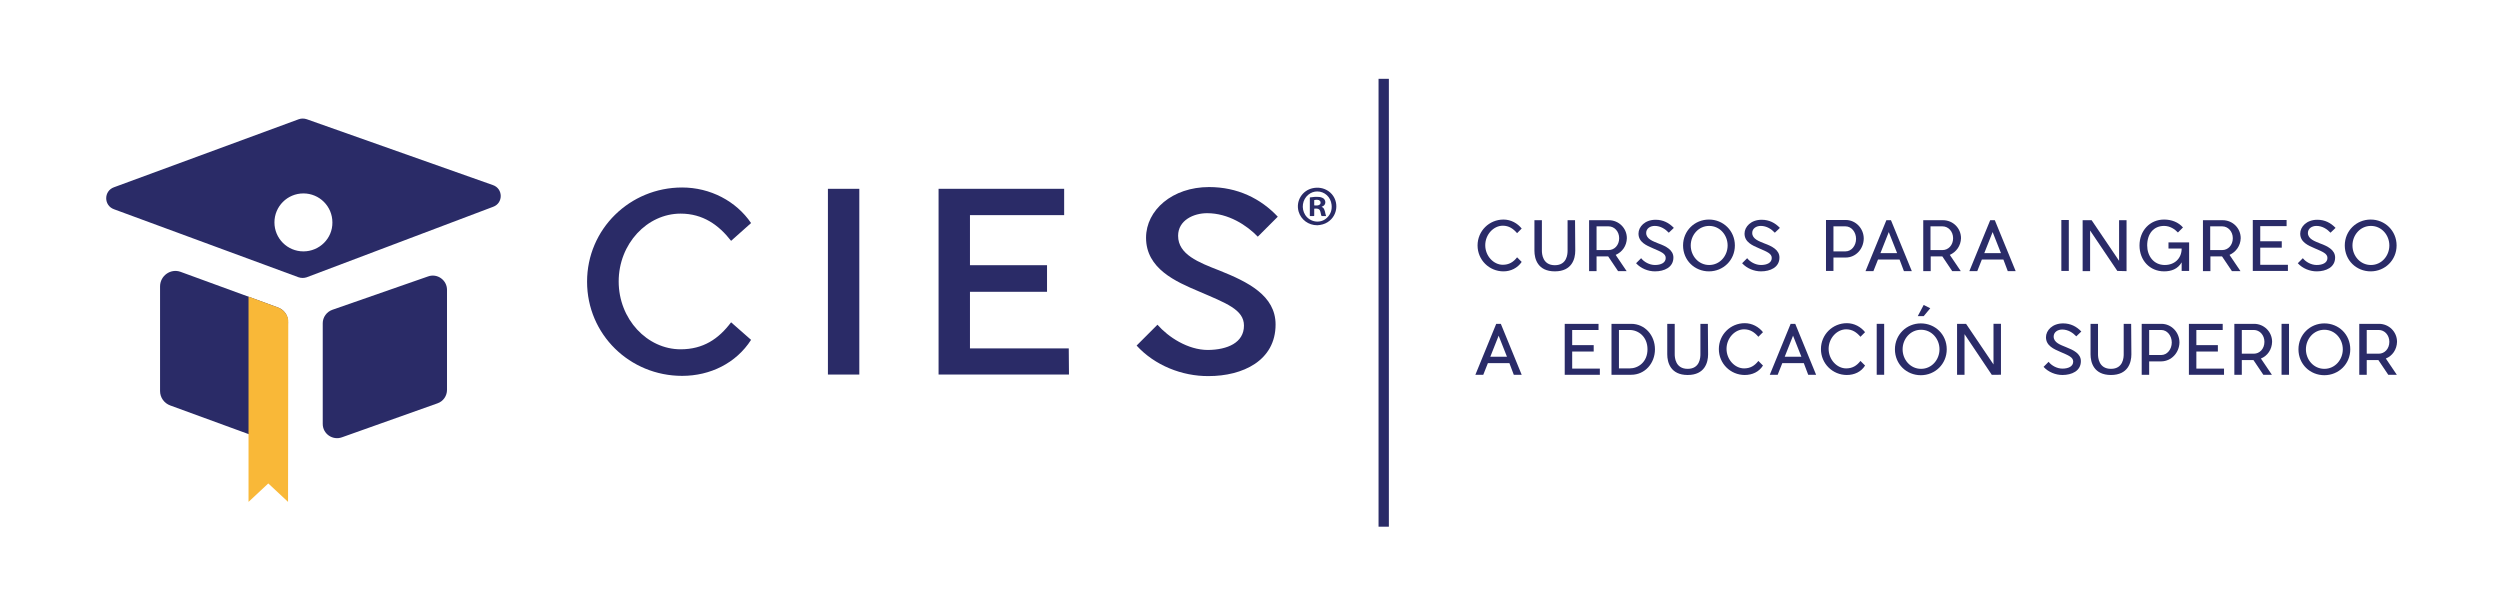 <?xml version="1.0" encoding="UTF-8"?> <svg xmlns="http://www.w3.org/2000/svg" xmlns:xlink="http://www.w3.org/1999/xlink" version="1.1" id="Capa_1" x="0px" y="0px" viewBox="0 0 1138.7 275.1" style="enable-background:new 0 0 1138.7 275.1;" xml:space="preserve"> <style type="text/css"> .st0{fill:#2A2B67;} .st1{fill:#F9B838;} .st2{fill:#2A2B68;} </style> <g id="XMLID_7_"> <path id="XMLID_48_" class="st0" d="M224.5,84.3l-84.8-30c-1.2-0.4-2.5-0.4-3.6,0l-84.2,31c-4.7,1.7-4.7,8.3,0,10l84.1,31 c1.2,0.4,2.5,0.4,3.7,0l84.9-32.1C229.3,92.5,229.2,85.9,224.5,84.3z M138.2,114.5c-7.3,0-13.2-5.9-13.2-13.2 c0-7.3,5.9-13.2,13.2-13.2s13.2,5.9,13.2,13.2C151.5,108.6,145.5,114.5,138.2,114.5z"></path> </g> <g id="XMLID_43_"> <path id="XMLID_46_" class="st0" d="M151.4,141.1l43.6-15.2c4.2-1.5,8.6,1.7,8.6,6.1v45.6c0,2.7-1.7,5.2-4.3,6.1l-43.6,15.5 c-4.2,1.5-8.7-1.6-8.7-6.1v-45.9C147,144.5,148.8,142,151.4,141.1z"></path> <path id="XMLID_45_" class="st0" d="M82.2,123.8l44.3,16.2c2.9,1,4.8,3.7,4.7,6.8l-1.1,47.2c-0.1,4.8-4.8,8-9.3,6.5l-43.2-15.8 c-2.8-1-4.7-3.6-4.7-6.6v-47.6C72.9,125.6,77.7,122.2,82.2,123.8z"></path> <path id="XMLID_44_" class="st1" d="M131.2,228.6l-9-8.4l-9,8.4v-93.5l10.8,4l2.8,1c0,0,4,1.5,4.5,5.8L131.2,228.6z"></path> </g> <rect id="XMLID_42_" x="627.9" y="35.9" class="st2" width="4.7" height="204"></rect> <g id="XMLID_150_"> <path id="XMLID_151_" class="st0" d="M310.7,171.2c-23.8,0-43.3-18.8-43.3-42.9c0-24,19.5-42.9,43.3-42.9 c12.8,0,24.6,6.2,31.4,16.2l-9.1,8.1c-5.6-7.2-12.8-12.4-23-12.4c-15.2,0-28.2,13.7-28.2,30.9s13,30.9,28.2,30.9 c10.3,0,17.3-4.7,23-12.3l9.1,8C335.3,165.4,323.5,171.2,310.7,171.2z"></path> <path id="XMLID_153_" class="st0" d="M377.1,170.6V86h14.3v84.6H377.1z"></path> <path id="XMLID_155_" class="st0" d="M486.9,170.6h-59.4V86h57.2v12h-42.9v22.8h35.1v12.1h-35.1v25.8h45L486.9,170.6L486.9,170.6z"></path> <path id="XMLID_157_" class="st0" d="M581,147.8c0,16.5-15,23.5-30.5,23.5c-12.1,0.1-24.6-4.9-32.8-13.9l9.5-9.5 c4.9,5.6,13.8,11.5,23,11.5c8.9-0.1,16.4-3.3,16.4-11.1c0-7.3-8.1-10.2-20.6-15.6c-10.4-4.4-24-10.3-24-24.4 c0-12.6,12-23.1,28.7-23.1c12.9,0,23.5,5.2,31.3,13.5l-9.1,9.1c-5-5.2-13.4-10.7-23.1-10.7c-6.1,0-13.2,3.2-13.2,10.3 c0,8.5,9.3,12.1,18.8,15.8C568.4,128.4,581,134.6,581,147.8z"></path> </g> <g id="XMLID_39_"> <g id="XMLID_62_"> <path id="XMLID_63_" class="st2" d="M684.8,123.6c-6.5,0-11.8-5.2-11.8-11.8s5.3-11.8,11.8-11.8c3.4,0,6.4,1.7,8.3,4.1l-2.1,2.1 c-1.7-2-3.7-3.4-6.5-3.4c-4.2,0-8,4-8,8.9s3.8,8.9,8,8.9c2.8,0,4.8-1.2,6.5-3.4l2.1,2.1C691.2,122.1,688.1,123.6,684.8,123.6z"></path> <path id="XMLID_65_" class="st2" d="M717.5,114.2c0,3.7-1.5,9.4-9.3,9.4s-9.3-5.7-9.3-9.4v-13.9h3.4v13.9c0,1.4,0.3,6.6,5.9,6.6 c5.6,0,5.8-5.2,5.8-6.6v-13.9h3.4L717.5,114.2L717.5,114.2z"></path> <path id="XMLID_67_" class="st2" d="M735.9,116.1l5,7.4H737l-4.5-6.7h-5.3v6.7h-3.4v-23.2h9c4.5,0,8.2,3.6,8.2,8.2 C740.9,112,738.9,114.8,735.9,116.1z M732.7,113.9c2.6,0,4.8-2.2,4.8-5.4c0-3.1-2.2-5.4-4.8-5.4h-5.5v10.8H732.7z"></path> <path id="XMLID_70_" class="st2" d="M762.2,117.3c0,4.5-4.2,6.3-8.4,6.3c-3.1,0-6.4-1.3-8.6-3.7l2.3-2.3c1.3,1.7,3.8,3.1,6.3,3.1 c2.7,0,4.9-1,4.9-3.2c0-2-2.1-2.8-5.8-4.4c-3-1.3-6.6-2.8-6.6-6.7c0-3.1,2.9-6.3,7.8-6.3c3.4,0,6.1,1.4,8.3,3.7l-2.3,2.2 c-1.5-1.6-3.7-3.1-6.4-3.1c-2.1,0-3.9,1.2-3.9,3.2c0,2.8,3.2,3.8,5.6,4.8C758.7,112.1,762.2,113.8,762.2,117.3z"></path> <path id="XMLID_72_" class="st2" d="M790.2,111.8c0,6.7-5.3,11.8-11.8,11.8s-11.8-5-11.8-11.8c0-6.7,5.3-11.8,11.8-11.8 S790.2,105.1,790.2,111.8z M770.1,111.8c0,4.7,3.5,8.9,8.4,8.9s8.4-4.2,8.4-8.9c0-4.7-3.5-8.9-8.4-8.9S770.1,107.1,770.1,111.8z"></path> <path id="XMLID_75_" class="st2" d="M810.5,117.3c0,4.5-4.2,6.3-8.4,6.3c-3.1,0-6.4-1.3-8.6-3.7l2.3-2.3c1.3,1.7,3.8,3.1,6.3,3.1 c2.7,0,4.9-1,4.9-3.2c0-2-2.1-2.8-5.8-4.4c-3-1.3-6.6-2.8-6.6-6.7c0-3.1,2.9-6.3,7.8-6.3c3.4,0,6.1,1.4,8.3,3.7l-2.3,2.2 c-1.5-1.6-3.7-3.1-6.4-3.1c-2.1,0-3.9,1.2-3.9,3.2c0,2.8,3.2,3.8,5.6,4.8C807,112.1,810.5,113.8,810.5,117.3z"></path> <path id="XMLID_77_" class="st2" d="M840.7,117.3h-5.6v6.1h-3.4v-23.2h9c4.5,0,8.2,3.8,8.2,8.5 C848.8,113.5,845.2,117.3,840.7,117.3z M845.4,108.8c0-3.1-2.1-5.7-4.8-5.7h-5.5v11.4h5.5C843.3,114.5,845.4,111.9,845.4,108.8z"></path> <path id="XMLID_80_" class="st2" d="M865.2,118.2h-9.8l-2.1,5.3h-3.6l9.5-23.2h2.1l9.5,23.2h-3.6L865.2,118.2z M864.1,115.3 l-3.8-9.6l-3.8,9.6H864.1z"></path> <path id="XMLID_83_" class="st2" d="M888.1,116.1l5,7.4h-3.9l-4.5-6.7h-5.3v6.7H876v-23.2h9c4.5,0,8.2,3.6,8.2,8.2 C893.1,112,891,114.8,888.1,116.1z M884.8,113.9c2.6,0,4.8-2.2,4.8-5.4c0-3.1-2.2-5.4-4.8-5.4h-5.5v10.8H884.8z"></path> <path id="XMLID_86_" class="st2" d="M912.5,118.2h-9.8l-2.1,5.3H897l9.5-23.2h2.1l9.5,23.2h-3.6L912.5,118.2z M911.4,115.3 l-3.8-9.6l-3.8,9.6H911.4z"></path> <path id="XMLID_89_" class="st2" d="M938.9,123.4v-23.2h3.4v23.2C942.3,123.4,938.9,123.4,938.9,123.4z"></path> <path id="XMLID_91_" class="st2" d="M964.4,123.4L952,105v18.5h-3.4v-23.2h4.1l12.5,18.5v-18.5h3.4v23.2L964.4,123.4L964.4,123.4z "></path> <path id="XMLID_93_" class="st2" d="M997.1,123.4h-3.4v-3.9c-1.8,3.1-4.8,4.1-8,4.1c-6.5,0-11.2-5-11.2-11.8 c0-6.7,4.7-11.8,11.2-11.8c3.4,0,6.5,1.2,8.6,3.6l-2.3,2.3c-1.4-1.5-3.6-3-6.3-3c-4.8,0-7.7,3.6-7.7,8.9c0,4.7,2.9,8.9,8,8.9 c4.6,0,7.7-3.1,7.7-7.5h-6v-2.8h9.4V123.4z"></path> <path id="XMLID_95_" class="st2" d="M1015.5,116.1l5,7.4h-3.9l-4.5-6.7h-5.3v6.7h-3.4v-23.2h9c4.5,0,8.2,3.6,8.2,8.2 C1020.5,112,1018.4,114.8,1015.5,116.1z M1012.2,113.9c2.6,0,4.8-2.2,4.8-5.4c0-3.1-2.2-5.4-4.8-5.4h-5.5v10.8H1012.2z"></path> <path id="XMLID_98_" class="st2" d="M1042.1,123.4h-16v-23.2h15.4v2.8h-12v6.9h9.8v2.9h-9.8v7.8h12.6V123.4z"></path> <path id="XMLID_100_" class="st2" d="M1063.6,117.3c0,4.5-4.2,6.3-8.4,6.3c-3.1,0-6.4-1.3-8.6-3.7l2.3-2.3 c1.3,1.7,3.8,3.1,6.3,3.1c2.7,0,4.9-1,4.9-3.2c0-2-2.1-2.8-5.8-4.4c-3-1.3-6.6-2.8-6.6-6.7c0-3.1,2.9-6.3,7.8-6.3 c3.4,0,6.1,1.4,8.3,3.7l-2.3,2.2c-1.5-1.6-3.7-3.1-6.4-3.1c-2.1,0-3.9,1.2-3.9,3.2c0,2.8,3.2,3.8,5.6,4.8 C1060.1,112.1,1063.6,113.8,1063.6,117.3z"></path> <path id="XMLID_102_" class="st2" d="M1091.6,111.8c0,6.7-5.3,11.8-11.8,11.8s-11.8-5-11.8-11.8c0-6.7,5.3-11.8,11.8-11.8 S1091.6,105.1,1091.6,111.8z M1071.5,111.8c0,4.7,3.5,8.9,8.4,8.9s8.4-4.2,8.4-8.9c0-4.7-3.5-8.9-8.4-8.9 S1071.5,107.1,1071.5,111.8z"></path> <path id="XMLID_105_" class="st2" d="M687.5,165.4h-9.8l-2.1,5.3H672l9.5-23.2h2.1l9.5,23.2h-3.6L687.5,165.4z M686.4,162.5 l-3.8-9.6l-3.8,9.6H686.4z"></path> <path id="XMLID_108_" class="st2" d="M728.7,170.7h-16v-23.2h15.4v2.8h-12v6.9h9.8v2.9h-9.8v7.8h12.6V170.7z"></path> <path id="XMLID_110_" class="st2" d="M743,170.7h-9v-23.2h9c6.2,0,10.8,5.2,10.8,11.6C753.8,165.5,749.2,170.7,743,170.7z M750.4,159.1c0-5.8-4.2-8.8-8.1-8.8h-4.9v17.5h4.9C746.2,167.8,750.4,164.9,750.4,159.1z"></path> <path id="XMLID_113_" class="st2" d="M778,161.4c0,3.7-1.5,9.4-9.3,9.4s-9.3-5.7-9.3-9.4v-13.9h3.4v13.9c0,1.4,0.3,6.6,5.9,6.6 c5.6,0,5.8-5.2,5.8-6.6v-13.9h3.4L778,161.4L778,161.4z"></path> <path id="XMLID_115_" class="st2" d="M794.7,170.8c-6.5,0-11.8-5.2-11.8-11.8s5.3-11.8,11.8-11.8c3.4,0,6.4,1.7,8.3,4.1l-2.1,2.1 c-1.7-2-3.7-3.4-6.5-3.4c-4.2,0-8,4-8,8.9s3.8,8.9,8,8.9c2.8,0,4.8-1.2,6.5-3.4l2.1,2.1C801.2,169.4,798.1,170.8,794.7,170.8z"></path> <path id="XMLID_117_" class="st2" d="M821.6,165.4h-9.8l-2.1,5.3h-3.6l9.5-23.2h2.1l9.5,23.2h-3.6L821.6,165.4z M820.5,162.5 l-3.8-9.6l-3.8,9.6H820.5z"></path> <path id="XMLID_120_" class="st2" d="M841.2,170.8c-6.5,0-11.8-5.2-11.8-11.8s5.3-11.8,11.8-11.8c3.4,0,6.4,1.7,8.3,4.1l-2.1,2.1 c-1.7-2-3.7-3.4-6.5-3.4c-4.2,0-8,4-8,8.9s3.8,8.9,8,8.9c2.8,0,4.8-1.2,6.5-3.4l2.1,2.1C847.7,169.4,844.6,170.8,841.2,170.8z"></path> <path id="XMLID_122_" class="st2" d="M854.8,170.7v-23.2h3.4v23.2H854.8z"></path> <path id="XMLID_124_" class="st2" d="M886.7,159.1c0,6.7-5.3,11.8-11.8,11.8s-11.8-5-11.8-11.8c0-6.7,5.3-11.8,11.8-11.8 S886.7,152.3,886.7,159.1z M866.6,159.1c0,4.7,3.5,8.9,8.4,8.9s8.4-4.2,8.4-8.9s-3.5-8.9-8.4-8.9S866.6,154.4,866.6,159.1z M876.2,138.9l3,1.5l-3,3.6h-2.7L876.2,138.9z"></path> <path id="XMLID_128_" class="st2" d="M907.2,170.7l-12.4-18.5v18.5h-3.4v-23.2h4.1L908,166v-18.5h3.4v23.2H907.2z"></path> <path id="XMLID_130_" class="st2" d="M947.8,164.5c0,4.5-4.2,6.3-8.4,6.3c-3.1,0-6.4-1.3-8.6-3.7l2.3-2.3c1.3,1.7,3.8,3.1,6.3,3.1 c2.7,0,4.9-1,4.9-3.2c0-2-2.1-2.8-5.8-4.4c-3-1.3-6.6-2.8-6.6-6.7c0-3.1,2.9-6.3,7.8-6.3c3.4,0,6.1,1.4,8.3,3.7l-2.3,2.2 c-1.5-1.6-3.7-3.1-6.4-3.1c-2.1,0-3.9,1.2-3.9,3.2c0,2.8,3.2,3.8,5.6,4.8C944.3,159.4,947.8,161,947.8,164.5z"></path> <path id="XMLID_132_" class="st2" d="M970.8,161.4c0,3.7-1.5,9.4-9.3,9.4s-9.3-5.7-9.3-9.4v-13.9h3.4v13.9c0,1.4,0.3,6.6,5.9,6.6 c5.6,0,5.8-5.2,5.8-6.6v-13.9h3.4L970.8,161.4L970.8,161.4z"></path> <path id="XMLID_134_" class="st2" d="M984.5,164.6h-5.6v6.1h-3.4v-23.2h9c4.5,0,8.2,3.8,8.2,8.5 C992.6,160.7,989,164.5,984.5,164.6z M989.2,156c0-3.1-2.1-5.7-4.8-5.7h-5.5v11.4h5.5C987.1,161.7,989.2,159.1,989.2,156z"></path> <path id="XMLID_137_" class="st2" d="M1013,170.7h-16v-23.2h15.4v2.8h-12v6.9h9.8v2.9h-9.8v7.8h12.6V170.7z"></path> <path id="XMLID_139_" class="st2" d="M1029.8,163.3l5,7.4h-3.9l-4.5-6.7h-5.3v6.7h-3.4v-23.2h9c4.5,0,8.2,3.6,8.2,8.2 C1034.8,159.2,1032.8,162.1,1029.8,163.3z M1026.6,161.1c2.6,0,4.8-2.2,4.8-5.4c0-3.1-2.2-5.4-4.8-5.4h-5.5v10.8L1026.6,161.1 L1026.6,161.1z"></path> <path id="XMLID_142_" class="st2" d="M1039.2,170.7v-23.2h3.4v23.2H1039.2z"></path> <path id="XMLID_144_" class="st2" d="M1070.5,159.1c0,6.7-5.3,11.8-11.8,11.8s-11.8-5-11.8-11.8c0-6.7,5.3-11.8,11.8-11.8 S1070.5,152.3,1070.5,159.1z M1050.3,159.1c0,4.7,3.5,8.9,8.4,8.9s8.4-4.2,8.4-8.9s-3.5-8.9-8.4-8.9S1050.3,154.4,1050.3,159.1z"></path> <path id="XMLID_147_" class="st2" d="M1086.7,163.3l5,7.4h-3.9l-4.5-6.7h-5.3v6.7h-3.4v-23.2h9c4.5,0,8.2,3.6,8.2,8.2 C1091.7,159.2,1089.7,162.1,1086.7,163.3z M1083.5,161.1c2.6,0,4.8-2.2,4.8-5.4c0-3.1-2.2-5.4-4.8-5.4h-5.5v10.8L1083.5,161.1 L1083.5,161.1z"></path> </g> </g> <g id="cOKxIU.tif_1_"> </g> <g id="cOKxIU.tif_2_"> <g> <path class="st0" d="M600,102.6c-4,0-7.4-2.5-8.5-6.2c-1.4-4.8,1.6-9.7,6.5-10.7c2.5-0.5,4.9-0.1,7,1.3c5,3.4,4.9,10.9-0.3,14.2 C603.3,102.1,601.7,102.5,600,102.6z M600,87.2c-1.5,0-2.9,0.5-4.1,1.5c-2.7,2.2-3.3,6.2-1.4,9.2c2.2,3.4,7,4.1,9.9,1.3 c1.7-1.6,2.4-3.7,2.1-6C606.1,89.7,603.3,87.2,600,87.2z"></path> <path class="st0" d="M604,98.4c-0.6,0-1.3,0-1.9,0c-0.1,0-0.1-0.1-0.2-0.1c-0.1-0.2-0.2-0.4-0.2-0.6c-0.1-0.4-0.2-0.8-0.3-1.3 c-0.2-0.9-0.7-1.3-1.7-1.4c-0.3,0-0.5,0-0.8,0c-0.3,0-0.3,0-0.3,0.3c0,0.9,0,1.9,0,2.8c0,0.3,0,0.3-0.3,0.3c-0.5,0-1,0-1.5,0 c-0.1,0-0.2,0-0.2-0.2c0-2.7,0-5.4,0-8.1c0-0.1,0-0.2,0.2-0.2c1.3-0.2,2.5-0.3,3.8-0.2c0.7,0,1.4,0.2,2.1,0.6 c1.1,0.7,1.5,2.7-0.1,3.6c-0.2,0.1-0.4,0.2-0.5,0.2c0,0-0.1,0.1-0.1,0.1c0,0,0.1,0.1,0.1,0.1c0.6,0.2,0.9,0.7,1.1,1.2 c0.1,0.3,0.2,0.6,0.3,0.9C603.6,97.1,603.8,97.7,604,98.4z M599.4,93.6c0.5,0,1,0,1.5-0.3c0.4-0.2,0.6-0.5,0.6-1 c0-0.5-0.2-0.8-0.7-1.1c-0.1-0.1-0.2-0.1-0.3-0.1c-0.6-0.2-1.2-0.1-1.8,0c-0.1,0-0.1,0.1-0.1,0.2c0,0.7,0,1.4,0,2.1 c0,0.1,0.1,0.2,0.2,0.2C599,93.6,599.2,93.6,599.4,93.6z"></path> </g> </g> </svg> 